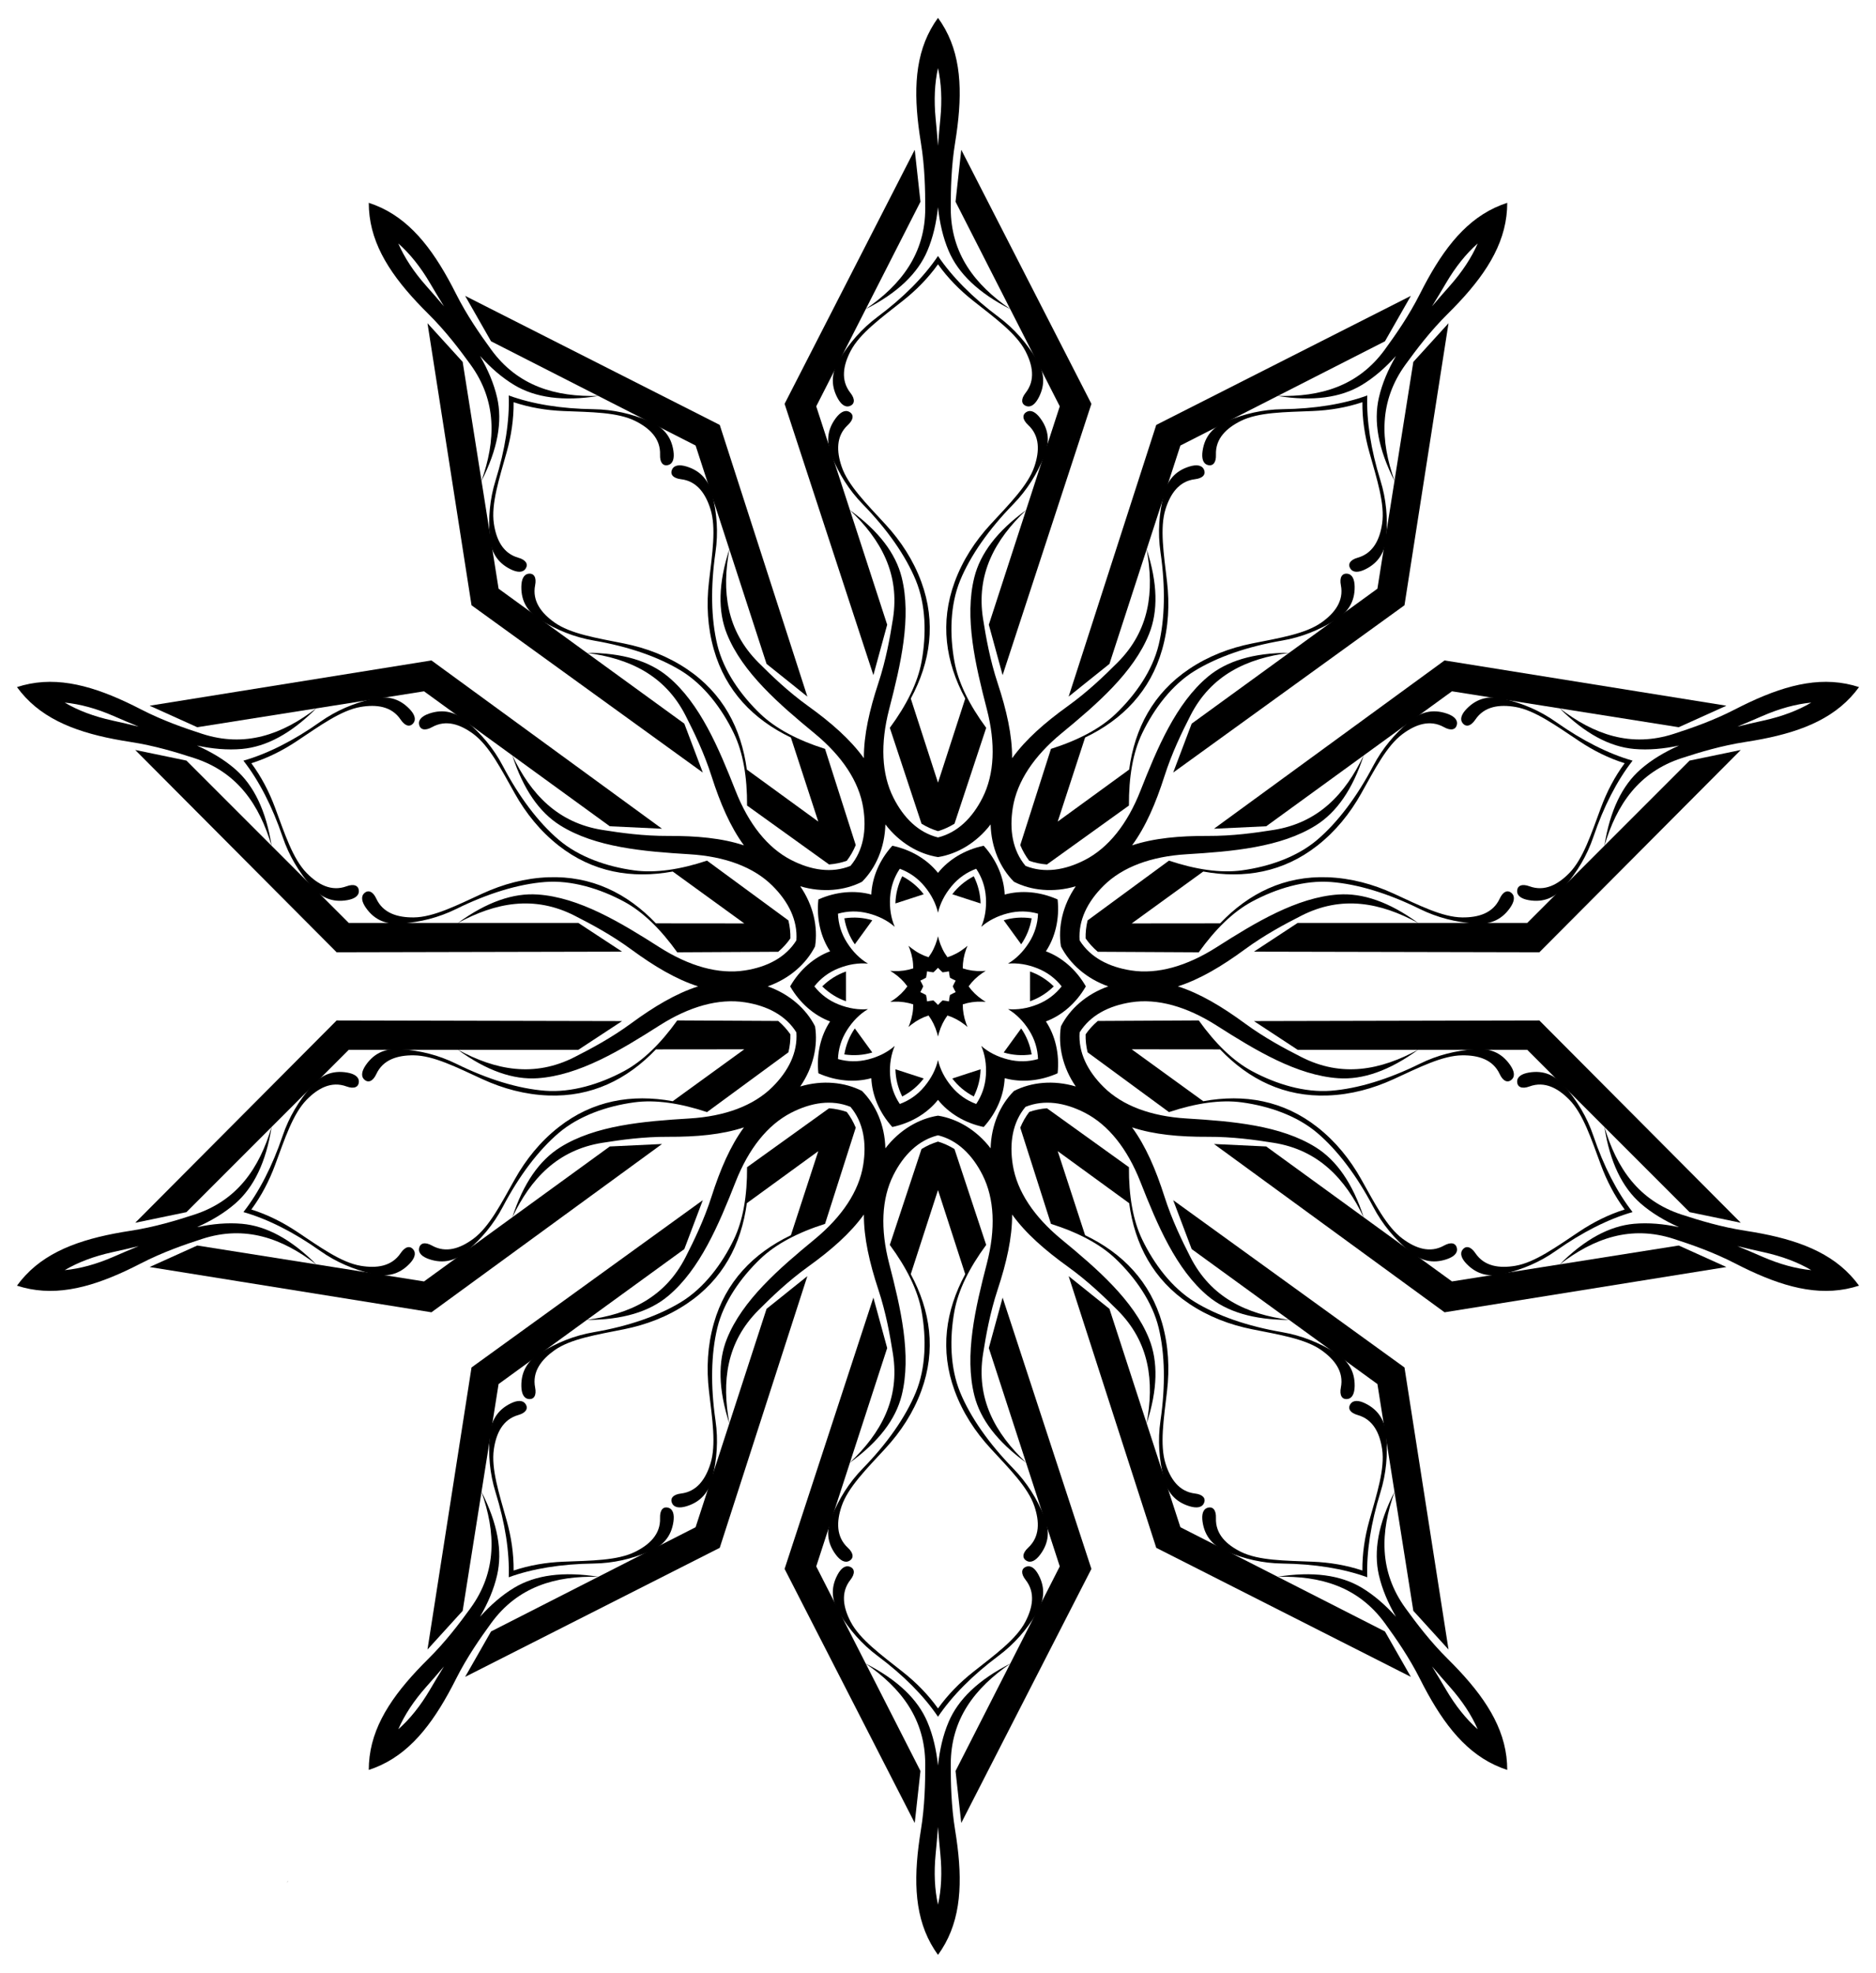 <?xml version="1.0" encoding="utf-8"?>

<!DOCTYPE svg PUBLIC "-//W3C//DTD SVG 1.1//EN" "http://www.w3.org/Graphics/SVG/1.1/DTD/svg11.dtd">
<svg version="1.1" id="Layer_1" xmlns="http://www.w3.org/2000/svg" xmlns:xlink="http://www.w3.org/1999/xlink" x="0px" y="0px"
	 viewBox="0 0 1549.726 1629.478" enable-background="new 0 0 1549.726 1629.478" xml:space="preserve">
<g>
	<path d="M1220.709,201.085c-5.068,11.708-12.789,23.436-22.954,34.917c-4.948,5.589-9.927,11.266-14.791,17.035
		c3.983-6.409,7.844-12.899,11.63-19.331C1202.372,220.491,1211.14,209.523,1220.709,201.085z M1153.172,294.041
		c-6.42,11.135-11.402,22.598-14.106,34.411c-4.496,19.643-0.576,42.452,13.02,69.012c-11.999-33.681-12.93-66.162,8.985-96.359
		c9.143-12.598,20.472-27.603,34.878-41.88c26.23-25.996,44.81-51.326,48.458-80.692c0.466-3.747,0.688-7.421,0.685-11.007
		c-3.412,1.106-6.837,2.452-10.257,4.053c-26.802,12.544-45.15,38.041-61.769,71.021c-9.127,18.113-19.897,33.524-29.053,46.112
		c-21.947,30.174-53.126,39.326-88.866,38.322c29.462,4.723,52.365,1.402,69.658-8.944
		C1135.204,311.868,1144.566,303.588,1153.172,294.041z"/>
	<path d="M1496.257,580.344c-10.982,6.493-24.122,11.442-39.094,14.756c-7.288,1.613-14.653,3.279-21.979,5.087
		c6.99-2.844,13.927-5.825,20.772-8.803C1470.016,585.266,1483.555,581.546,1496.257,580.344z M1386.98,615.85
		c-11.739,5.235-22.507,11.58-31.638,19.548c-15.183,13.249-25.419,34.005-30.031,63.485c10.09-34.302,28.428-61.126,63.908-72.675
		c14.801-4.818,32.787-10.298,52.833-13.381c36.501-5.614,66.42-15.185,86.633-36.799c2.579-2.758,4.918-5.599,7.024-8.503
		c-3.41-1.111-6.973-2.035-10.68-2.75c-29.056-5.605-58.887,4.237-91.717,21.151c-18.03,9.289-35.802,15.427-50.609,20.229
		c-35.491,11.511-66.095,0.589-94.419-21.231c21.059,21.138,41.54,31.914,61.611,33.708
		C1361.965,619.711,1374.406,618.515,1386.98,615.85z"/>
	<path d="M1496.257,1049.134c-12.702-1.202-26.241-4.922-40.301-11.04c-6.844-2.979-13.782-5.96-20.772-8.803
		c7.326,1.808,14.691,3.474,21.979,5.087C1472.135,1037.692,1485.274,1042.641,1496.257,1049.134z M1386.98,1013.628
		c-12.574-2.665-25.015-3.861-37.086-2.782c-20.071,1.794-40.552,12.57-61.611,33.708c28.325-21.82,58.928-32.742,94.419-21.231
		c14.806,4.802,32.578,10.94,50.609,20.229c32.83,16.913,62.661,26.756,91.717,21.151c3.708-0.715,7.27-1.639,10.68-2.75
		c-2.106-2.903-4.445-5.745-7.024-8.503c-20.212-21.613-50.132-31.185-86.633-36.799c-20.046-3.083-38.032-8.564-52.833-13.381
		c-35.479-11.549-53.818-38.373-63.908-72.675c4.613,29.479,14.848,50.235,30.031,63.485
		C1364.473,1002.048,1375.241,1008.393,1386.98,1013.628z"/>
	<path d="M1220.709,1428.393c-9.569-8.438-18.336-19.406-26.115-32.62c-3.786-6.433-7.647-12.922-11.63-19.331
		c4.864,5.769,9.844,11.446,14.791,17.035C1207.919,1404.958,1215.641,1416.685,1220.709,1428.393z M1153.172,1335.437
		c-8.606-9.547-17.968-17.827-28.368-24.049c-17.292-10.346-40.196-13.666-69.658-8.943c35.741-1.004,66.919,8.148,88.866,38.322
		c9.156,12.588,19.926,28,29.053,46.112c16.619,32.98,34.967,58.477,61.769,71.021c3.42,1.601,6.845,2.947,10.257,4.053
		c0.003-3.587-0.219-7.26-0.685-11.007c-3.648-29.366-22.227-54.696-48.458-80.692c-14.406-14.277-25.735-29.283-34.878-41.88
		c-21.915-30.197-20.984-62.678-8.985-96.359c-13.596,26.56-17.515,49.369-13.02,69.012
		C1141.77,1312.839,1146.752,1324.302,1153.172,1335.437z"/>
	<path d="M774.863,1573.257c-2.782-12.451-3.428-26.477-1.954-41.74c0.718-7.43,1.409-14.949,1.954-22.475
		c0.545,7.526,1.236,15.046,1.954,22.475C778.291,1546.78,777.645,1560.806,774.863,1573.257z M774.863,1458.357
		c-1.351-12.782-4.058-24.984-8.815-36.13c-7.909-18.534-24.486-34.683-51.097-48.179c29.505,20.196,49.35,45.926,49.369,83.237
		c0.008,15.566-0.337,34.365-3.6,54.383c-5.941,36.449-6.083,67.862,8.227,93.764c1.826,3.305,3.806,6.408,5.916,9.308
		c2.111-2.9,4.09-6.002,5.916-9.308c14.31-25.902,14.167-57.315,8.227-93.764c-3.263-20.018-3.608-38.817-3.6-54.383
		c0.02-37.311,19.864-63.042,49.369-83.237c-26.611,13.496-43.188,29.645-51.097,48.179
		C778.921,1433.373,776.214,1445.575,774.863,1458.357z"/>
	<path d="M329.017,1428.393c5.068-11.708,12.789-23.436,22.954-34.917c4.948-5.589,9.927-11.266,14.791-17.035
		c-3.983,6.409-7.844,12.899-11.63,19.331C347.354,1408.988,338.586,1419.955,329.017,1428.393z M396.554,1335.437
		c6.42-11.135,11.402-22.598,14.106-34.411c4.496-19.643,0.576-42.452-13.02-69.012c11.999,33.681,12.93,66.162-8.985,96.359
		c-9.143,12.598-20.472,27.603-34.878,41.88c-26.23,25.996-44.81,51.326-48.458,80.692c-0.466,3.747-0.688,7.421-0.685,11.007
		c3.412-1.106,6.837-2.452,10.257-4.053c26.802-12.544,45.15-38.041,61.769-71.021c9.127-18.113,19.897-33.524,29.053-46.112
		c21.947-30.174,53.126-39.326,88.866-38.322c-29.462-4.723-52.365-1.402-69.658,8.943
		C414.522,1317.61,405.16,1325.89,396.554,1335.437z"/>
	<path d="M53.469,1049.134c10.982-6.493,24.122-11.442,39.093-14.756c7.288-1.613,14.653-3.279,21.979-5.087
		c-6.99,2.844-13.927,5.825-20.772,8.803C79.71,1044.213,66.171,1047.932,53.469,1049.134z M162.746,1013.628
		c11.739-5.235,22.507-11.58,31.638-19.548c15.183-13.249,25.419-34.005,30.031-63.485c-10.09,34.302-28.428,61.126-63.908,72.675
		c-14.801,4.818-32.787,10.298-52.833,13.381c-36.501,5.614-66.42,15.185-86.633,36.799c-2.579,2.758-4.918,5.599-7.024,8.503
		c3.41,1.111,6.973,2.035,10.68,2.75c29.056,5.605,58.887-4.237,91.717-21.151c18.03-9.289,35.802-15.427,50.608-20.229
		c35.491-11.511,66.095-0.589,94.419,21.231c-21.059-21.138-41.54-31.914-61.611-33.708
		C187.761,1009.767,175.32,1010.963,162.746,1013.628z"/>
	<path d="M53.469,580.344c12.702,1.202,26.241,4.922,40.301,11.04c6.844,2.979,13.782,5.96,20.772,8.803
		c-7.326-1.808-14.691-3.474-21.979-5.087C77.591,591.786,64.452,586.837,53.469,580.344z M162.746,615.85
		c12.574,2.665,25.015,3.861,37.086,2.782c20.071-1.794,40.552-12.57,61.611-33.708c-28.325,21.82-58.928,32.742-94.419,21.231
		c-14.806-4.802-32.578-10.94-50.608-20.229c-32.83-16.913-62.661-26.756-91.717-21.151c-3.708,0.715-7.27,1.639-10.68,2.75
		c2.106,2.903,4.445,5.745,7.024,8.503c20.212,21.613,50.132,31.185,86.633,36.799c20.046,3.083,38.032,8.563,52.833,13.381
		c35.479,11.549,53.818,38.373,63.908,72.675c-4.612-29.479-14.848-50.235-30.031-63.485
		C185.253,627.43,174.485,621.085,162.746,615.85z"/>
	<path d="M329.017,201.085c9.569,8.438,18.336,19.406,26.115,32.62c3.786,6.433,7.647,12.922,11.63,19.331
		c-4.864-5.769-9.843-11.446-14.791-17.035C341.807,224.521,334.085,212.793,329.017,201.085z M396.554,294.041
		c8.606,9.547,17.968,17.827,28.368,24.049c17.292,10.346,40.196,13.666,69.658,8.944c-35.741,1.004-66.919-8.148-88.866-38.322
		c-9.156-12.588-19.926-28-29.053-46.112c-16.618-32.98-34.967-58.477-61.769-71.021c-3.42-1.601-6.845-2.947-10.257-4.053
		c-0.003,3.587,0.219,7.26,0.685,11.007c3.648,29.366,22.227,54.696,48.458,80.692c14.406,14.277,25.735,29.283,34.878,41.88
		c21.915,30.197,20.985,62.678,8.985,96.359c13.596-26.56,17.515-49.369,13.02-69.012
		C407.956,316.639,402.974,305.177,396.554,294.041z"/>
	<path d="M774.863,56.221c2.782,12.451,3.428,26.477,1.954,41.74c-0.718,7.43-1.409,14.949-1.954,22.475
		c-0.545-7.526-1.236-15.046-1.954-22.475C771.435,82.698,772.081,68.672,774.863,56.221z M774.863,171.121
		c1.351,12.782,4.058,24.984,8.815,36.13c7.909,18.534,24.486,34.683,51.097,48.179c-29.505-20.196-49.35-45.926-49.369-83.237
		c-0.008-15.566,0.337-34.365,3.6-54.383c5.941-36.449,6.083-67.862-8.227-93.764c-1.826-3.305-3.806-6.408-5.916-9.308
		c-2.11,2.9-4.09,6.002-5.916,9.308c-14.31,25.902-14.167,57.315-8.227,93.764c3.263,20.018,3.608,38.817,3.6,54.383
		c-0.02,37.311-19.864,63.042-49.369,83.237c26.611-13.496,43.188-29.645,51.097-48.179
		C770.805,196.105,773.512,183.904,774.863,171.121z"/>
	<path d="M812.606,698.578c-15.758,3.333-29.035,11.503-37.743,22.427c-8.707-10.924-21.985-19.094-37.743-22.427
		c-10.79,11.958-16.729,26.372-17.352,40.328c-13.466-3.72-29.01-2.525-43.717,4.041c-1.7,16.016,1.967,31.169,9.666,42.826
		c-13.08,4.906-24.953,15.008-32.992,28.965c8.039,13.957,19.912,24.06,32.992,28.965c-7.699,11.657-11.366,26.809-9.666,42.826
		c14.707,6.566,30.251,7.761,43.717,4.041c0.623,13.956,6.563,28.37,17.352,40.328c15.758-3.333,29.035-11.503,37.743-22.427
		c8.707,10.924,21.985,19.094,37.743,22.427c10.79-11.958,16.729-26.372,17.352-40.328c13.466,3.72,29.01,2.525,43.717-4.041
		c1.7-16.016-1.967-31.169-9.666-42.826c13.08-4.905,24.953-15.008,32.992-28.965c-8.039-13.957-19.912-24.06-32.992-28.965
		c7.699-11.657,11.366-26.809,9.666-42.826c-14.707-6.566-30.251-7.761-43.717-4.041
		C829.335,724.951,823.395,710.537,812.606,698.578z M774.863,799.378c1.208,1.327,2.467,2.579,3.771,3.756
		c1.746-0.186,3.501-0.459,5.259-0.822c0.197,1.784,0.48,3.537,0.843,5.255c1.522,0.876,3.102,1.687,4.738,2.425
		c-0.889,1.559-1.691,3.144-2.407,4.747c0.717,1.603,1.518,3.188,2.407,4.747c-1.636,0.739-3.216,1.55-4.738,2.426
		c-0.363,1.718-0.646,3.471-0.843,5.255c-1.757-0.364-3.512-0.636-5.259-0.822c-1.303,1.177-2.563,2.429-3.771,3.756
		c-1.208-1.327-2.467-2.579-3.771-3.756c-1.746,0.186-3.501,0.459-5.258,0.822c-0.197-1.784-0.48-3.537-0.843-5.255
		c-1.522-0.876-3.102-1.687-4.738-2.426c0.889-1.559,1.691-3.144,2.407-4.747c-0.717-1.603-1.518-3.188-2.407-4.747
		c1.636-0.739,3.216-1.55,4.738-2.425c0.363-1.718,0.646-3.471,0.843-5.255c1.757,0.364,3.512,0.636,5.258,0.822
		C772.396,801.957,773.655,800.705,774.863,799.378z M782.678,790.688c-3.078-4.155-5.488-9.022-7.093-14.588
		c-0.272-0.943-0.513-1.885-0.722-2.827c-0.21,0.942-0.45,1.884-0.722,2.827c-1.605,5.566-4.014,10.433-7.093,14.588
		c-4.932-1.552-9.743-4.073-14.313-7.633c-0.774-0.603-1.523-1.224-2.246-1.863c0.384,0.885,0.743,1.789,1.078,2.712
		c1.973,5.446,2.885,10.8,2.836,15.971c-4.903,1.644-10.276,2.431-16.065,2.238c-0.981-0.033-1.952-0.095-2.912-0.187
		c0.831,0.49,1.653,1.011,2.466,1.561c4.798,3.246,8.682,7.042,11.682,11.253c-3,4.211-6.885,8.007-11.682,11.253
		c-0.813,0.55-1.635,1.07-2.466,1.56c0.96-0.092,1.931-0.154,2.912-0.187c5.789-0.194,11.163,0.594,16.065,2.238
		c0.048,5.171-0.863,10.525-2.836,15.971c-0.334,0.923-0.694,1.827-1.078,2.712c0.723-0.639,1.472-1.26,2.246-1.863
		c4.57-3.56,9.38-6.081,14.313-7.633c3.078,4.155,5.488,9.022,7.093,14.588c0.272,0.943,0.513,1.886,0.722,2.827
		c0.21-0.942,0.45-1.884,0.722-2.827c1.605-5.566,4.014-10.433,7.093-14.588c4.932,1.552,9.743,4.073,14.313,7.633
		c0.774,0.603,1.523,1.224,2.246,1.863c-0.384-0.885-0.743-1.789-1.078-2.712c-1.973-5.446-2.885-10.8-2.836-15.971
		c4.903-1.644,10.276-2.431,16.065-2.238c0.981,0.033,1.952,0.095,2.912,0.187c-0.831-0.49-1.653-1.011-2.466-1.56
		c-4.798-3.246-8.682-7.042-11.682-11.253c3-4.211,6.885-8.007,11.682-11.253c0.813-0.55,1.635-1.07,2.466-1.561
		c-0.96,0.092-1.931,0.154-2.912,0.187c-5.789,0.194-11.163-0.594-16.065-2.238c-0.048-5.171,0.863-10.525,2.836-15.971
		c0.334-0.923,0.694-1.827,1.078-2.712c-0.723,0.639-1.472,1.26-2.246,1.863C792.42,786.615,787.61,789.136,782.678,790.688z
		 M774.863,753.943c1.731-7.68,5.52-15.074,11.179-21.903c5.688-6.865,12.607-11.585,20.384-14.442
		c4.613,6.883,7.436,14.768,8.003,23.665c0.564,8.851-0.717,17.06-3.831,24.291c5.915-5.196,13.326-8.951,21.918-11.15
		c8.637-2.21,17.008-1.963,24.98,0.298c-0.313,8.28-2.664,16.318-7.436,23.849c-4.746,7.492-10.607,13.38-17.377,17.4
		c7.839-0.727,16.042,0.592,24.286,3.863c8.287,3.288,14.914,8.41,20.034,14.924c-5.12,6.514-11.747,11.636-20.034,14.924
		c-8.244,3.271-16.446,4.59-24.286,3.863c6.77,4.02,12.63,9.908,17.377,17.4c4.771,7.531,7.122,15.57,7.436,23.849
		c-7.971,2.261-16.343,2.509-24.98,0.298c-8.592-2.199-16.003-5.953-21.918-11.149c3.114,7.231,4.394,15.44,3.831,24.291
		c-0.567,8.897-3.389,16.783-8.003,23.665c-7.778-2.857-14.696-7.577-20.384-14.442c-5.659-6.829-9.448-14.223-11.179-21.903
		c-1.731,7.68-5.52,15.074-11.179,21.903c-5.688,6.865-12.607,11.585-20.384,14.442c-4.613-6.883-7.436-14.768-8.003-23.665
		c-0.564-8.851,0.717-17.06,3.831-24.291c-5.915,5.196-13.326,8.951-21.918,11.149c-8.637,2.211-17.008,1.963-24.98-0.298
		c0.313-8.28,2.664-16.318,7.436-23.849c4.747-7.492,10.607-13.38,17.377-17.4c-7.839,0.727-16.042-0.592-24.286-3.863
		c-8.287-3.288-14.914-8.41-20.034-14.924c5.12-6.514,11.747-11.636,20.034-14.924c8.244-3.271,16.446-4.59,24.286-3.863
		c-6.77-4.02-12.63-9.908-17.377-17.4c-4.771-7.531-7.122-15.57-7.436-23.849c7.971-2.261,16.343-2.509,24.98-0.298
		c8.592,2.199,16.003,5.953,21.918,11.15c-3.114-7.231-4.394-15.44-3.831-24.291c0.567-8.897,3.389-16.783,8.003-23.665
		c7.778,2.856,14.696,7.576,20.384,14.442C769.343,738.869,773.132,746.263,774.863,753.943z"/>
	<path d="M238.278,1553.285c-0.511,0.583-0.974,1.222-1.391,1.914C237.417,1554.589,237.882,1553.951,238.278,1553.285z"/>
	<path d="M818.331,680.96c-11.7,15.261-27.596,24.481-43.468,26.986c-15.871-2.505-31.767-11.726-43.468-26.986
		c-0.496,19.224-7.936,36.026-19.304,47.382c-14.313,7.302-32.592,9.186-51.028,3.717c10.898,15.844,14.755,33.811,12.233,49.679
		c-7.287,14.32-20.968,26.589-39.098,33.001c18.129,6.412,31.811,18.681,39.098,33.001c2.522,15.869-1.335,33.836-12.233,49.679
		c18.436-5.469,36.716-3.585,51.028,3.717c11.368,11.356,18.808,28.158,19.304,47.382c11.7-15.261,27.596-24.481,43.468-26.986
		c15.871,2.505,31.767,11.726,43.468,26.986c0.496-19.224,7.936-36.026,19.304-47.382c14.313-7.302,32.592-9.186,51.028-3.717
		c-10.898-15.844-14.755-33.811-12.233-49.679c7.287-14.32,20.968-26.589,39.098-33.001c-18.129-6.412-31.811-18.681-39.098-33.001
		c-2.522-15.869,1.335-33.836,12.233-49.679c-18.436,5.469-36.716,3.585-51.028-3.717
		C826.267,716.986,818.826,700.183,818.331,680.96z M774.863,691.726c16.132-4.007,28.371-16.108,36.793-32.779
		c9.886-19.571,10.914-44.729,3.555-73.148c-9.498-36.678-18.685-75.739-10.32-109.018c4.912-19.543,18.759-38.086,42.931-55.579
		c-25.982,24.563-41.558,53.081-35.74,89.936c2.427,15.375,5.709,33.889,12.063,53.15c7.331,22.223,12.046,42.814,11.952,61.996
		c11.199-15.574,27.116-29.46,46.11-43.13c16.462-11.848,29.999-24.896,41-35.909c26.369-26.397,30.531-58.624,23.948-93.767
		c9.274,28.36,9.577,51.501,2.063,70.199c-12.794,31.84-43.186,58.041-72.429,82.132c-22.658,18.666-36.614,39.624-40.119,61.267
		c-2.986,18.437-0.197,35.422,10.499,48.145c15.406,6.241,32.421,3.644,49.033-4.893c19.501-10.022,35.12-29.771,45.871-57.089
		c13.875-35.256,29.402-72.257,55.73-94.264c15.461-12.924,37.563-19.786,67.401-19.73c-35.458,4.599-64.821,18.516-81.777,51.752
		c-7.074,13.865-15.301,30.772-21.482,50.09c-7.132,22.288-15.42,41.718-26.771,57.181c18.214-6.017,39.254-7.895,62.655-7.791
		c20.282,0.091,38.903-2.509,54.276-4.952c36.849-5.856,59.158-29.482,74.49-61.783c-9.167,28.395-22.524,47.294-39.593,58.005
		c-29.066,18.239-69.054,21.572-106.872,23.873c-29.303,1.783-52.912,10.535-68.469,25.985
		c-13.253,13.161-20.98,28.541-19.805,45.121c8.795,14.104,24.087,22.005,42.545,24.862c21.668,3.354,45.912-3.442,70.666-19.223
		c31.948-20.367,66.259-41.175,100.494-43.504c20.105-1.368,42.019,6.072,66.126,23.655c-31.389-17.12-63.324-23.121-96.578-6.199
		c-13.873,7.059-30.466,15.902-46.821,27.897c-18.87,13.84-36.996,24.687-55.268,30.525c18.272,5.838,36.398,16.685,55.268,30.525
		c16.355,11.995,32.948,20.837,46.821,27.897c33.254,16.922,65.189,10.921,96.578-6.199c-24.107,17.584-46.021,25.023-66.126,23.655
		c-34.235-2.329-68.545-23.136-100.494-43.504c-24.754-15.781-48.999-22.578-70.666-19.223
		c-18.457,2.857-33.749,10.758-42.545,24.862c-1.174,16.58,6.553,31.961,19.805,45.121c15.558,15.45,39.167,24.202,68.469,25.985
		c37.818,2.301,77.806,5.635,106.872,23.873c17.069,10.711,30.425,29.61,39.593,58.005c-15.331-32.301-37.641-55.926-74.49-61.783
		c-15.373-2.443-33.994-5.043-54.276-4.952c-23.401,0.105-44.441-1.773-62.655-7.791c11.351,15.463,19.639,34.893,26.771,57.181
		c6.181,19.317,14.408,36.224,21.482,50.09c16.957,33.236,46.32,47.153,81.777,51.752c-29.838,0.056-51.94-6.807-67.401-19.73
		c-26.328-22.007-41.855-59.008-55.73-94.264c-10.751-27.318-26.37-47.066-45.871-57.089c-16.612-8.537-33.627-11.134-49.033-4.893
		c-10.696,12.723-13.485,29.708-10.499,48.145c3.505,21.644,17.461,42.601,40.119,61.267c29.243,24.091,59.635,50.292,72.429,82.132
		c7.513,18.698,7.21,41.839-2.063,70.199c6.583-35.144,2.421-67.37-23.948-93.767c-11.001-11.012-24.538-24.061-41-35.909
		c-18.994-13.67-34.911-27.556-46.11-43.13c0.094,19.182-4.621,39.772-11.952,61.996c-6.354,19.261-9.636,37.774-12.063,53.15
		c-5.817,36.855,9.758,65.373,35.74,89.936c-24.172-17.493-38.019-36.036-42.931-55.579c-8.364-33.279,0.822-72.34,10.32-109.018
		c7.359-28.419,6.331-53.577-3.555-73.148c-8.421-16.671-20.661-28.773-36.793-32.779c-16.132,4.007-28.371,16.108-36.793,32.779
		c-9.886,19.571-10.914,44.729-3.555,73.148c9.498,36.678,18.685,75.739,10.32,109.018c-4.912,19.543-18.759,38.086-42.931,55.579
		c25.982-24.563,41.558-53.08,35.74-89.936c-2.427-15.375-5.709-33.889-12.063-53.15c-7.331-22.224-12.046-42.814-11.952-61.996
		c-11.199,15.574-27.116,29.46-46.11,43.13c-16.462,11.848-29.999,24.896-41,35.909c-26.369,26.397-30.531,58.624-23.948,93.767
		c-9.274-28.36-9.577-51.501-2.063-70.199c12.794-31.84,43.186-58.041,72.429-82.132c22.658-18.666,36.614-39.624,40.119-61.267
		c2.986-18.437,0.197-35.422-10.499-48.145c-15.406-6.241-32.421-3.644-49.033,4.893c-19.501,10.022-35.12,29.771-45.871,57.089
		c-13.875,35.256-29.402,72.257-55.73,94.264c-15.461,12.924-37.563,19.786-67.401,19.73c35.458-4.599,64.821-18.516,81.777-51.752
		c7.074-13.865,15.301-30.772,21.482-50.09c7.132-22.288,15.42-41.718,26.771-57.181c-18.214,6.017-39.254,7.895-62.655,7.791
		c-20.282-0.091-38.903,2.509-54.276,4.952c-36.849,5.856-59.158,29.482-74.49,61.783c9.167-28.395,22.524-47.294,39.593-58.005
		c29.065-18.239,69.054-21.572,106.872-23.873c29.303-1.783,52.912-10.535,68.469-25.985c13.253-13.161,20.98-28.541,19.805-45.121
		c-8.795-14.104-24.087-22.005-42.545-24.862c-21.668-3.354-45.912,3.442-70.666,19.223
		c-31.948,20.367-66.259,41.175-100.494,43.504c-20.105,1.368-42.019-6.072-66.126-23.655c31.389,17.12,63.325,23.121,96.578,6.199
		c13.873-7.059,30.466-15.902,46.821-27.897c18.87-13.84,36.996-24.687,55.268-30.525c-18.272-5.838-36.398-16.685-55.268-30.525
		c-16.355-11.995-32.948-20.837-46.821-27.897c-33.254-16.922-65.189-10.921-96.578,6.199
		c24.107-17.584,46.021-25.023,66.126-23.655c34.235,2.329,68.545,23.136,100.494,43.504c24.754,15.781,48.999,22.578,70.666,19.223
		c18.457-2.857,33.749-10.758,42.545-24.862c1.175-16.58-6.553-31.961-19.805-45.121c-15.558-15.45-39.167-24.202-68.469-25.985
		c-37.818-2.301-77.806-5.635-106.872-23.873c-17.069-10.711-30.425-29.61-39.593-58.005c15.331,32.301,37.641,55.926,74.49,61.783
		c15.373,2.443,33.994,5.043,54.276,4.952c23.401-0.105,44.441,1.773,62.655,7.791c-11.351-15.463-19.639-34.893-26.771-57.181
		c-6.181-19.317-14.408-36.224-21.482-50.09c-16.957-33.236-46.32-47.153-81.777-51.752c29.838-0.056,51.94,6.807,67.401,19.73
		c26.328,22.007,41.855,59.008,55.73,94.264c10.751,27.317,26.37,47.066,45.871,57.089c16.612,8.537,33.627,11.134,49.033,4.893
		c10.696-12.723,13.485-29.708,10.499-48.145c-3.505-21.644-17.461-42.601-40.119-61.267
		c-29.243-24.091-59.635-50.292-72.429-82.132c-7.513-18.698-7.21-41.839,2.063-70.199c-6.583,35.144-2.421,67.37,23.948,93.767
		c11.001,11.012,24.538,24.061,41,35.909c18.994,13.67,34.911,27.556,46.11,43.13c-0.094-19.182,4.621-39.772,11.952-61.996
		c6.354-19.261,9.636-37.775,12.063-53.15c5.817-36.855-9.758-65.373-35.74-89.936c24.172,17.493,38.019,36.036,42.931,55.579
		c8.364,33.279-0.822,72.34-10.32,109.018c-7.359,28.419-6.331,53.577,3.555,73.148C746.492,675.618,758.731,687.72,774.863,691.726
		z"/>
	<path d="M774.863,218.314c8.162,11.429,17.964,21.356,28.874,29.984c18.137,14.343,35.697,27.05,43.265,41.551
		c6.09,11.669,8.535,24.11,0.215,34.679c-3.978,5.053-3.711,9.306,0.52,10.843c3.928,1.427,7.45-1.567,10.211-6.79
		c5.875-11.109,4.66-21.543-1.75-31.943c-8.123-13.18-18.009-24.918-31.492-34.976c-21.034-15.691-38.225-32.945-49.842-50.224
		c-11.617,17.279-28.808,34.533-49.842,50.224c-13.483,10.058-23.37,21.797-31.492,34.976c-6.41,10.4-7.625,20.834-1.75,31.943
		c2.762,5.222,6.283,8.216,10.211,6.79c4.231-1.537,4.498-5.79,0.52-10.843c-8.32-10.568-5.875-23.01,0.215-34.679
		c7.567-14.501,25.127-27.208,43.265-41.551C756.899,239.67,766.701,229.743,774.863,218.314z"/>
	<path d="M1125.433,332.221c-0.115,14.044,1.981,27.837,5.736,41.229c6.243,22.264,12.98,42.866,10.579,59.045
		c-1.932,13.02-7.267,24.522-20.21,28.182c-6.188,1.75-8.472,5.348-5.952,9.078c2.34,3.463,6.948,3.111,12.252,0.509
		c11.282-5.534,16.432-14.69,17.36-26.871c1.175-15.437,0.077-30.745-4.919-46.807c-7.794-25.058-11.561-49.121-10.802-69.928
		c-19.555,7.151-43.604,11.005-69.844,11.336c-16.82,0.212-31.718,3.897-46.036,9.786c-11.299,4.646-18.415,12.373-20.192,24.814
		c-0.835,5.848,0.254,10.34,4.27,11.495c4.326,1.244,7.042-2.04,6.794-8.466c-0.519-13.44,8.772-22.069,20.557-27.93
		c14.645-7.283,36.321-7.242,59.425-8.185C1098.347,338.939,1112.112,336.67,1125.433,332.221z"/>
	<path d="M1342.097,630.434c-8.348,11.295-14.76,23.685-19.594,36.727c-8.036,21.682-14.695,42.309-26.147,53.987
		c-9.216,9.397-20.293,15.568-32.915,10.92c-6.035-2.222-9.998-0.654-10.151,3.845c-0.143,4.177,3.793,6.601,9.613,7.614
		c12.381,2.154,21.928-2.226,29.839-11.536c10.025-11.798,18.134-24.828,23.533-40.759c8.423-24.853,19.52-46.535,32.364-62.923
		c-20.023-5.708-41.745-16.727-63.168-31.883c-13.732-9.715-27.951-15.49-42.996-19.143c-11.872-2.882-22.171-0.814-30.921,8.206
		c-4.113,4.24-5.873,8.515-3.302,11.81c2.769,3.549,6.897,2.489,10.473-2.856c7.48-11.179,20.068-12.698,33.048-10.512
		c16.129,2.716,33.641,15.49,52.886,28.307C1316.235,619.948,1328.705,626.203,1342.097,630.434z"/>
	<path d="M1342.097,999.045c-13.392,4.231-25.862,10.486-37.439,18.196c-19.245,12.817-36.757,25.591-52.886,28.307
		c-12.98,2.186-25.568,0.667-33.048-10.512c-3.576-5.344-7.704-6.405-10.473-2.856c-2.571,3.295-0.811,7.569,3.302,11.81
		c8.75,9.02,19.048,11.089,30.921,8.206c15.045-3.652,29.264-9.427,42.996-19.143c21.423-15.156,43.145-26.174,63.168-31.883
		c-12.844-16.388-23.941-38.069-32.364-62.923c-5.399-15.931-13.508-28.961-23.533-40.759c-7.911-9.31-17.458-13.69-29.839-11.536
		c-5.82,1.013-9.756,3.437-9.613,7.614c0.154,4.499,4.117,6.067,10.151,3.845c12.622-4.647,23.699,1.523,32.915,10.92
		c11.452,11.678,18.111,32.305,26.147,53.987C1327.337,975.36,1333.75,987.75,1342.097,999.045z"/>
	<path d="M1125.433,1297.257c-13.321-4.449-27.086-6.718-40.984-7.285c-23.104-0.943-44.779-0.902-59.425-8.185
		c-11.785-5.861-21.076-14.489-20.557-27.93c0.248-6.426-2.468-9.71-6.794-8.466c-4.017,1.155-5.106,5.647-4.27,11.495
		c1.777,12.44,8.893,20.167,20.192,24.814c14.318,5.888,29.216,9.574,46.036,9.786c26.24,0.33,50.29,4.184,69.844,11.335
		c-0.758-20.807,3.008-44.871,10.802-69.928c4.996-16.062,6.095-31.37,4.919-46.807c-0.927-12.182-6.077-21.337-17.36-26.871
		c-5.304-2.602-9.913-2.954-12.252,0.509c-2.52,3.73-0.236,7.328,5.952,9.078c12.943,3.659,18.278,15.162,20.21,28.182
		c2.401,16.179-4.336,36.781-10.579,59.045C1127.414,1269.421,1125.318,1283.213,1125.433,1297.257z"/>
	<path d="M774.863,1411.164c-8.162-11.429-17.964-21.356-28.874-29.984c-18.137-14.343-35.697-27.05-43.265-41.551
		c-6.09-11.669-8.535-24.11-0.215-34.679c3.978-5.053,3.711-9.306-0.52-10.843c-3.928-1.427-7.45,1.567-10.211,6.79
		c-5.875,11.109-4.66,21.543,1.75,31.943c8.123,13.18,18.009,24.918,31.492,34.976c21.034,15.691,38.226,32.945,49.842,50.224
		c11.617-17.279,28.808-34.533,49.842-50.224c13.483-10.058,23.37-21.797,31.492-34.976c6.41-10.4,7.625-20.834,1.75-31.943
		c-2.762-5.222-6.283-8.216-10.211-6.79c-4.231,1.536-4.498,5.79-0.52,10.843c8.32,10.568,5.875,23.01-0.215,34.679
		c-7.567,14.5-25.127,27.208-43.265,41.551C792.827,1389.808,783.025,1399.735,774.863,1411.164z"/>
	<path d="M424.293,1297.257c0.114-14.044-1.981-27.837-5.736-41.229c-6.243-22.264-12.98-42.866-10.579-59.045
		c1.932-13.02,7.267-24.522,20.21-28.182c6.188-1.75,8.472-5.348,5.952-9.078c-2.34-3.463-6.948-3.111-12.252-0.509
		c-11.282,5.534-16.432,14.69-17.36,26.871c-1.175,15.437-0.077,30.745,4.919,46.807c7.794,25.057,11.561,49.121,10.802,69.928
		c19.555-7.151,43.604-11.005,69.844-11.335c16.82-0.212,31.718-3.897,46.036-9.786c11.299-4.646,18.415-12.373,20.192-24.814
		c0.835-5.848-0.254-10.34-4.27-11.495c-4.326-1.244-7.042,2.04-6.794,8.466c0.519,13.44-8.772,22.068-20.557,27.93
		c-14.645,7.283-36.321,7.242-59.425,8.185C451.379,1290.539,437.614,1292.809,424.293,1297.257z"/>
	<path d="M207.629,999.045c8.348-11.295,14.76-23.685,19.594-36.726c8.036-21.682,14.695-42.309,26.148-53.987
		c9.216-9.397,20.293-15.568,32.915-10.92c6.035,2.222,9.998,0.654,10.151-3.845c0.143-4.177-3.793-6.601-9.613-7.614
		c-12.381-2.154-21.928,2.226-29.839,11.536c-10.025,11.798-18.134,24.828-23.533,40.759c-8.423,24.853-19.52,46.535-32.364,62.923
		c20.023,5.708,41.745,16.727,63.168,31.883c13.732,9.715,27.951,15.49,42.996,19.143c11.872,2.882,22.171,0.814,30.921-8.206
		c4.113-4.24,5.873-8.515,3.302-11.81c-2.769-3.549-6.897-2.489-10.473,2.856c-7.48,11.179-20.068,12.698-33.048,10.512
		c-16.129-2.716-33.641-15.49-52.886-28.307C233.491,1009.53,221.021,1003.276,207.629,999.045z"/>
	<path d="M207.629,630.434c13.392-4.231,25.862-10.486,37.439-18.196c19.245-12.817,36.757-25.591,52.886-28.307
		c12.98-2.186,25.568-0.667,33.048,10.512c3.576,5.344,7.704,6.405,10.473,2.856c2.571-3.295,0.811-7.57-3.302-11.81
		c-8.75-9.02-19.048-11.089-30.921-8.206c-15.045,3.652-29.264,9.428-42.996,19.143c-21.423,15.156-43.145,26.174-63.168,31.883
		c12.844,16.388,23.941,38.069,32.364,62.923c5.399,15.931,13.508,28.961,23.533,40.759c7.911,9.31,17.458,13.69,29.839,11.536
		c5.82-1.013,9.756-3.437,9.613-7.614c-0.154-4.499-4.117-6.067-10.151-3.845c-12.622,4.647-23.699-1.523-32.915-10.92
		c-11.452-11.678-18.111-32.305-26.148-53.987C222.389,654.118,215.976,641.728,207.629,630.434z"/>
	<path d="M424.293,332.221c13.321,4.449,27.086,6.718,40.984,7.285c23.104,0.943,44.779,0.902,59.425,8.185
		c11.785,5.861,21.076,14.489,20.557,27.93c-0.248,6.426,2.468,9.71,6.794,8.466c4.017-1.155,5.106-5.647,4.27-11.495
		c-1.777-12.44-8.893-20.167-20.192-24.814c-14.318-5.888-29.216-9.574-46.036-9.786c-26.24-0.33-50.289-4.184-69.844-11.336
		c0.758,20.807-3.008,44.871-10.802,69.928c-4.996,16.062-6.095,31.37-4.919,46.807c0.927,12.182,6.077,21.337,17.36,26.871
		c5.304,2.602,9.913,2.954,12.252-0.509c2.52-3.73,0.236-7.328-5.952-9.078c-12.943-3.659-18.278-15.162-20.21-28.182
		c-2.401-16.179,4.336-36.781,10.579-59.045C422.312,360.058,424.407,346.265,424.293,332.221z"/>
	<path d="M804.417,723.782c-7.293,3.82-13.139,8.833-17.749,14.865l11.682,3.808l11.689,3.786
		C809.854,738.651,808.071,731.16,804.417,723.782z"/>
	<path d="M852.235,758.525c-8.145-1.196-15.821-0.577-23.096,1.593l7.213,9.947l7.231,9.933
		C847.895,773.75,850.856,766.641,852.235,758.525z"/>
	<path d="M870.5,814.739c-5.887-5.755-12.461-9.766-19.622-12.287l-0.011,12.287l0.011,12.287
		C858.04,824.505,864.614,820.494,870.5,814.739z"/>
	<path d="M852.235,870.953c-1.38-8.116-4.341-15.225-8.653-21.473l-7.231,9.933l-7.213,9.947
		C836.414,871.53,844.09,872.149,852.235,870.953z"/>
	<path d="M804.417,905.696c3.654-7.377,5.438-14.869,5.622-22.458l-11.689,3.786l-11.682,3.808
		C791.278,896.863,797.124,901.876,804.417,905.696z"/>
	<path d="M745.309,905.696c7.293-3.82,13.139-8.833,17.749-14.865l-11.682-3.808l-11.689-3.786
		C739.872,890.827,741.655,898.319,745.309,905.696z"/>
	<path d="M697.491,870.953c8.145,1.196,15.821,0.577,23.096-1.593l-7.213-9.947l-7.231-9.933
		C701.831,855.728,698.87,862.837,697.491,870.953z"/>
	<path d="M679.225,814.739c5.887,5.755,12.461,9.766,19.622,12.287l0.011-12.287l-0.011-12.287
		C691.686,804.973,685.112,808.984,679.225,814.739z"/>
	<path d="M697.491,758.525c1.38,8.116,4.341,15.225,8.653,21.473l7.231-9.933l7.213-9.947
		C713.312,757.948,705.636,757.329,697.491,758.525z"/>
	<path d="M745.309,723.782c-3.654,7.377-5.438,14.869-5.622,22.458l11.689-3.786l11.682-3.808
		C758.448,732.615,752.602,727.603,745.309,723.782z"/>
	<path d="M774.863,646.491l22.499-69.464c-16.383-30.391-20.999-62.821-8.745-96.27c6.627-18.089,16.969-33.879,29.664-47.654
		c15.67-17.003,31.026-32.301,36.232-47.807c4.189-12.478,4.658-25.149-5.213-34.285c-4.719-4.368-5.121-8.611-1.182-10.791
		c3.657-2.023,7.603,0.383,11.148,5.109c7.54,10.053,7.972,20.549,3.268,31.824c-5.961,14.288-13.889,27.429-25.633,39.472
		c-20.06,20.572-35.276,42.274-43.719,62.756c-8.337,20.225-8.809,44.71-4.753,67.069c3.159,17.414,12.365,35.899,26.245,54.727
		l-26.191,79.201c-4.497,2.753-9.038,4.779-13.619,6.14c-4.582-1.361-9.123-3.387-13.619-6.14l-26.191-79.201
		c13.88-18.828,23.086-37.314,26.245-54.727c4.056-22.359,3.584-46.844-4.753-67.069c-8.443-20.483-23.659-42.185-43.719-62.756
		c-11.744-12.043-19.672-25.184-25.633-39.472c-4.704-11.275-4.272-21.77,3.268-31.824c3.545-4.726,7.491-7.132,11.148-5.109
		c3.939,2.18,3.537,6.422-1.182,10.791c-9.871,9.137-9.402,21.807-5.213,34.285c5.206,15.506,20.562,30.804,36.232,47.807
		c12.695,13.775,23.037,29.565,29.664,47.654c12.255,33.45,7.639,65.879-8.745,96.27L774.863,646.491z"/>
	<path d="M873.757,678.623l59.032-42.973c4.609-34.217,19.936-63.166,49.512-83.024c15.994-10.739,33.641-17.435,52.009-21.117
		c22.672-4.545,44.087-7.896,57.413-17.38c10.723-7.633,18.55-17.608,15.935-30.802c-1.25-6.308,0.918-9.977,5.386-9.425
		c4.148,0.512,5.926,4.779,6.016,10.686c0.191,12.565-5.628,21.31-16.061,27.667c-13.221,8.056-27.359,14.026-43.939,16.867
		c-28.32,4.852-53.387,13.465-72.257,25.073c-18.633,11.462-33.407,30.993-43.268,51.467c-7.68,15.945-11.098,36.311-10.935,59.702
		l-67.743,48.68c-5.256-0.416-10.12-1.446-14.627-3.038c-2.906-3.794-5.39-8.102-7.409-12.973l25.364-79.47
		c22.296-7.074,40.609-16.618,53.401-28.849c16.424-15.705,30.434-35.791,35.577-57.054c5.209-21.534,5.655-48.035,1.518-76.469
		c-2.422-16.646-1.112-31.937,2.463-47.001c2.822-11.887,9.34-20.124,21.35-23.825c5.646-1.74,10.253-1.367,12.022,2.419
		c1.905,4.078-0.914,7.275-7.299,8.035c-13.356,1.59-20.425,12.116-24.37,24.673c-4.903,15.604-1.471,37.007,1.212,59.973
		c2.174,18.607,1.259,37.459-4.012,55.989c-9.747,34.264-32.543,57.787-63.661,72.744L873.757,678.623z"/>
	<path d="M934.877,762.748l73.017-0.068c23.841-24.973,53.257-39.384,88.856-38.066c19.252,0.713,37.464,5.669,54.488,13.486
		c21.013,9.649,40.308,19.526,56.664,19.685c13.162,0.128,25.357-3.341,30.996-15.553c2.696-5.838,6.607-7.532,9.897-4.459
		c3.054,2.853,1.986,7.349-1.414,12.181c-7.231,10.278-17.079,13.932-29.256,12.942c-15.431-1.254-30.379-4.734-45.461-12.181
		c-25.764-12.721-51.106-20.486-73.195-22.187c-21.812-1.679-45.244,5.438-65.255,16.205c-15.585,8.386-30.321,22.854-43.939,41.872
		l-83.418-0.435c-4.008-3.426-7.337-7.119-10.048-11.055c-0.121-4.778,0.402-9.723,1.631-14.85l67.231-49.384
		c22.196,7.382,42.621,10.426,60.159,8.049c22.519-3.052,45.659-11.067,62.318-25.246c16.871-14.359,32.809-35.537,46.175-60.972
		c7.825-14.891,17.872-26.492,29.619-36.576c9.27-7.958,19.385-10.79,31.276-6.726c5.59,1.911,9.098,4.92,8.304,9.024
		c-0.856,4.419-5.015,5.348-10.628,2.21c-11.74-6.564-23.646-2.203-34.218,5.637c-13.138,9.742-22.942,29.074-34.271,49.232
		c-9.178,16.331-20.999,31.046-36.155,42.938c-28.026,21.991-60.294,27.623-94.261,21.433L934.877,762.748z"/>
	<path d="M934.877,866.731l59.112,42.864c33.966-6.19,66.235-0.559,94.261,21.433c15.156,11.893,26.977,26.607,36.155,42.938
		c11.329,20.158,21.133,39.489,34.271,49.232c10.573,7.84,22.479,12.201,34.218,5.637c5.613-3.138,9.772-2.21,10.628,2.21
		c0.794,4.103-2.714,7.113-8.304,9.024c-11.891,4.064-22.006,1.232-31.276-6.726c-11.747-10.085-21.794-21.686-29.619-36.576
		c-13.366-25.435-29.304-46.613-46.175-60.973c-16.659-14.179-39.799-22.194-62.318-25.246c-17.538-2.377-37.963,0.666-60.159,8.049
		l-67.231-49.384c-1.229-5.127-1.752-10.072-1.631-14.85c2.711-3.937,6.04-7.63,10.048-11.055l83.418-0.435
		c13.617,19.019,28.353,33.487,43.939,41.872c20.012,10.767,43.444,17.884,65.255,16.205c22.089-1.7,47.432-9.466,73.195-22.187
		c15.083-7.447,30.03-10.927,45.461-12.181c12.177-0.99,22.025,2.665,29.256,12.942c3.399,4.832,4.468,9.328,1.414,12.181
		c-3.29,3.073-7.201,1.379-9.897-4.459c-5.639-12.211-17.835-15.681-30.996-15.553c-16.355,0.159-35.65,10.037-56.664,19.685
		c-17.024,7.817-35.237,12.773-54.488,13.486c-35.599,1.318-65.015-13.093-88.856-38.066L934.877,866.731z"/>
	<path d="M873.757,950.855l22.628,69.423c31.118,14.957,53.914,38.48,63.661,72.744c5.271,18.53,6.185,37.382,4.012,55.989
		c-2.683,22.967-6.115,44.369-1.212,59.973c3.945,12.557,11.014,23.084,24.37,24.673c6.385,0.76,9.205,3.956,7.299,8.035
		c-1.769,3.786-6.376,4.16-12.022,2.419c-12.009-3.701-18.528-11.938-21.35-23.825c-3.576-15.063-4.886-30.354-2.463-47
		c4.137-28.434,3.691-54.935-1.518-76.469c-5.143-21.263-19.153-41.349-35.577-57.054c-12.791-12.231-31.105-21.775-53.401-28.849
		l-25.364-79.47c2.02-4.87,4.503-9.178,7.409-12.973c4.507-1.592,9.371-2.622,14.627-3.038l67.743,48.68
		c-0.162,23.391,3.255,43.757,10.935,59.702c9.861,20.473,24.635,40.004,43.268,51.466c18.87,11.608,43.937,20.222,72.257,25.073
		c16.58,2.84,30.718,8.811,43.939,16.867c10.433,6.357,16.252,15.102,16.061,27.667c-0.09,5.907-1.868,10.173-6.016,10.686
		c-4.468,0.552-6.636-3.117-5.386-9.425c2.615-13.194-5.212-23.169-15.935-30.802c-13.325-9.485-34.741-12.835-57.413-17.38
		c-18.368-3.682-36.015-10.378-52.009-21.117c-29.575-19.859-44.903-48.808-49.512-83.024L873.757,950.855z"/>
	<path d="M774.863,982.987l-22.499,69.464c16.383,30.391,20.999,62.821,8.745,96.27c-6.627,18.089-16.969,33.879-29.664,47.654
		c-15.67,17.003-31.026,32.301-36.232,47.807c-4.189,12.478-4.658,25.149,5.213,34.285c4.719,4.368,5.121,8.611,1.182,10.791
		c-3.657,2.024-7.603-0.383-11.148-5.109c-7.54-10.053-7.972-20.549-3.268-31.824c5.961-14.288,13.889-27.429,25.633-39.472
		c20.06-20.572,35.276-42.274,43.719-62.756c8.337-20.225,8.809-44.71,4.753-67.069c-3.159-17.414-12.365-35.899-26.245-54.727
		l26.191-79.201c4.497-2.753,9.038-4.779,13.619-6.14c4.582,1.361,9.123,3.387,13.619,6.14l26.191,79.201
		c-13.88,18.828-23.086,37.314-26.245,54.727c-4.056,22.359-3.584,46.844,4.753,67.069c8.443,20.483,23.659,42.185,43.719,62.756
		c11.744,12.043,19.672,25.184,25.633,39.472c4.704,11.275,4.272,21.77-3.268,31.824c-3.545,4.726-7.491,7.132-11.148,5.109
		c-3.939-2.179-3.537-6.422,1.182-10.791c9.871-9.137,9.402-21.807,5.213-34.285c-5.206-15.506-20.562-30.804-36.232-47.807
		c-12.695-13.775-23.037-29.565-29.664-47.654c-12.255-33.45-7.639-65.879,8.745-96.27L774.863,982.987z"/>
	<path d="M675.969,950.855l-59.032,42.973c-4.609,34.217-19.936,63.166-49.512,83.024c-15.994,10.739-33.641,17.434-52.009,21.117
		c-22.672,4.545-44.087,7.896-57.413,17.38c-10.723,7.632-18.55,17.608-15.935,30.802c1.25,6.308-0.918,9.977-5.386,9.425
		c-4.148-0.512-5.926-4.779-6.016-10.686c-0.191-12.565,5.628-21.31,16.061-27.667c13.221-8.056,27.359-14.026,43.939-16.867
		c28.321-4.852,53.387-13.465,72.257-25.073c18.633-11.462,33.407-30.993,43.268-51.466c7.68-15.945,11.098-36.311,10.935-59.702
		l67.743-48.68c5.256,0.416,10.12,1.446,14.627,3.038c2.906,3.794,5.39,8.102,7.409,12.973l-25.364,79.47
		c-22.296,7.074-40.609,16.618-53.401,28.849c-16.424,15.705-30.434,35.791-35.577,57.054c-5.209,21.534-5.655,48.035-1.518,76.469
		c2.422,16.646,1.112,31.937-2.463,47c-2.822,11.887-9.34,20.124-21.35,23.825c-5.646,1.74-10.253,1.367-12.022-2.419
		c-1.905-4.078,0.914-7.275,7.299-8.035c13.356-1.59,20.425-12.116,24.37-24.673c4.903-15.604,1.471-37.007-1.212-59.973
		c-2.174-18.607-1.259-37.459,4.012-55.989c9.747-34.265,32.543-57.787,63.661-72.744L675.969,950.855z"/>
	<path d="M614.849,866.731l-73.017,0.068c-23.841,24.973-53.257,39.384-88.856,38.066c-19.252-0.713-37.464-5.669-54.488-13.486
		c-21.013-9.649-40.308-19.526-56.664-19.685c-13.162-0.128-25.357,3.341-30.996,15.553c-2.696,5.838-6.607,7.532-9.897,4.459
		c-3.054-2.853-1.986-7.349,1.414-12.181c7.231-10.278,17.079-13.932,29.256-12.942c15.431,1.254,30.378,4.734,45.461,12.181
		c25.764,12.721,51.106,20.486,73.195,22.187c21.812,1.679,45.244-5.438,65.256-16.205c15.585-8.385,30.321-22.853,43.939-41.872
		l83.418,0.435c4.008,3.426,7.337,7.119,10.048,11.055c0.121,4.778-0.402,9.723-1.631,14.85l-67.231,49.384
		c-22.196-7.382-42.621-10.426-60.159-8.049c-22.519,3.052-45.659,11.067-62.318,25.246c-16.871,14.359-32.809,35.537-46.175,60.973
		c-7.825,14.891-17.872,26.492-29.619,36.576c-9.27,7.958-19.385,10.79-31.276,6.726c-5.59-1.911-9.098-4.921-8.304-9.024
		c0.856-4.419,5.015-5.348,10.628-2.21c11.74,6.564,23.646,2.203,34.218-5.637c13.138-9.742,22.942-29.074,34.271-49.232
		c9.178-16.331,20.999-31.045,36.155-42.938c28.026-21.991,60.294-27.622,94.261-21.433L614.849,866.731z"/>
	<path d="M614.849,762.748l-59.112-42.864c-33.966,6.19-66.235,0.559-94.261-21.433c-15.156-11.893-26.977-26.607-36.155-42.938
		c-11.329-20.157-21.133-39.489-34.271-49.232c-10.573-7.84-22.478-12.201-34.218-5.637c-5.613,3.138-9.772,2.21-10.628-2.21
		c-0.794-4.103,2.714-7.113,8.304-9.024c11.891-4.064,22.006-1.232,31.276,6.726c11.747,10.085,21.794,21.686,29.619,36.576
		c13.366,25.435,29.304,46.613,46.175,60.972c16.659,14.179,39.799,22.194,62.318,25.246c17.538,2.377,37.963-0.666,60.159-8.049
		l67.231,49.384c1.229,5.127,1.752,10.072,1.631,14.85c-2.711,3.937-6.04,7.629-10.048,11.055l-83.418,0.435
		c-13.617-19.019-28.353-33.487-43.939-41.872c-20.012-10.767-43.444-17.884-65.256-16.205c-22.089,1.7-47.431,9.466-73.195,22.187
		c-15.083,7.448-30.03,10.927-45.461,12.181c-12.177,0.99-22.025-2.665-29.256-12.942c-3.399-4.832-4.468-9.328-1.414-12.181
		c3.29-3.072,7.201-1.379,9.897,4.459c5.639,12.211,17.835,15.681,30.996,15.553c16.355-0.159,35.65-10.037,56.664-19.685
		c17.024-7.817,35.237-12.773,54.488-13.486c35.6-1.318,65.015,13.093,88.856,38.066L614.849,762.748z"/>
	<path d="M675.969,678.623l-22.628-69.423c-31.118-14.957-53.914-38.48-63.661-72.744c-5.271-18.53-6.185-37.382-4.012-55.989
		c2.683-22.967,6.115-44.369,1.212-59.973c-3.945-12.557-11.014-23.084-24.37-24.673c-6.385-0.76-9.205-3.956-7.299-8.035
		c1.769-3.786,6.376-4.159,12.022-2.419c12.009,3.701,18.528,11.938,21.35,23.825c3.576,15.063,4.886,30.354,2.463,47.001
		c-4.137,28.434-3.691,54.935,1.518,76.469c5.143,21.263,19.153,41.349,35.577,57.054c12.791,12.231,31.105,21.775,53.401,28.849
		l25.364,79.47c-2.02,4.87-4.503,9.178-7.409,12.973c-4.507,1.592-9.371,2.622-14.627,3.038l-67.743-48.68
		c0.162-23.391-3.255-43.757-10.935-59.702c-9.861-20.473-24.635-40.004-43.268-51.467c-18.87-11.608-43.937-20.222-72.257-25.073
		c-16.58-2.84-30.718-8.811-43.939-16.867c-10.433-6.357-16.252-15.102-16.061-27.667c0.09-5.907,1.868-10.173,6.016-10.686
		c4.468-0.552,6.636,3.117,5.386,9.425c-2.615,13.194,5.212,23.169,15.935,30.802c13.326,9.485,34.741,12.835,57.413,17.38
		c18.368,3.682,36.015,10.378,52.009,21.117c29.575,19.858,44.903,48.808,49.512,83.024L675.969,678.623z"/>
	<polygon points="875.454,335.628 789.352,166.643 794.085,123.706 901.59,333.571 828.238,557.669 816.847,516.002 	"/>
	<polygon points="574.628,368.004 405.644,281.902 384.235,244.384 594.563,350.978 666.943,575.392 633.236,548.378 	"/>
	<polygon points="350.285,571.018 162.964,600.686 123.592,582.917 356.406,545.526 546.869,684.537 503.721,682.495 	"/>
	<polygon points="288.117,867.125 154.009,1001.232 111.712,1009.999 278.084,842.904 513.881,843.415 477.773,867.125 	"/>
	<polygon points="411.868,1143.222 382.2,1330.544 353.133,1362.498 389.515,1129.524 580.579,991.34 565.303,1031.745 	"/>
	<polygon points="674.272,1293.85 760.374,1462.835 755.641,1505.772 648.136,1295.907 721.488,1071.809 732.879,1113.477 	"/>
	<polygon points="975.097,1261.474 1144.082,1347.577 1165.491,1385.095 955.162,1278.5 882.783,1054.086 916.49,1081.101 	"/>
	<polygon points="1199.441,1058.461 1386.762,1028.792 1426.134,1046.561 1193.32,1083.953 1002.857,944.941 1046.005,946.984 	"/>
	<polygon points="1261.609,762.354 1395.717,628.246 1438.014,619.479 1271.642,786.574 1035.845,786.063 1071.953,762.354 	"/>
	<polygon points="1137.858,486.256 1167.526,298.935 1196.593,266.98 1160.211,499.954 969.147,638.138 984.422,597.733 	"/>
	<polygon points="975.097,368.004 1144.082,281.902 1165.491,244.384 955.162,350.978 882.783,575.392 916.49,548.378 	"/>
	<polygon points="674.272,335.628 760.374,166.643 755.641,123.706 648.136,333.571 721.488,557.669 732.879,516.002 	"/>
	<polygon points="411.868,486.256 382.2,298.935 353.133,266.98 389.515,499.954 580.579,638.138 565.303,597.733 	"/>
	<polygon points="288.117,762.354 154.009,628.246 111.712,619.479 278.084,786.574 513.881,786.063 477.773,762.354 	"/>
	<polygon points="350.285,1058.461 162.964,1028.792 123.592,1046.561 356.406,1083.953 546.869,944.941 503.721,946.984 	"/>
	<polygon points="574.628,1261.474 405.644,1347.577 384.235,1385.095 594.563,1278.5 666.943,1054.086 633.236,1081.101 	"/>
	<polygon points="875.454,1293.85 789.352,1462.835 794.085,1505.772 901.59,1295.907 828.238,1071.809 816.847,1113.477 	"/>
	<polygon points="1137.858,1143.222 1167.526,1330.544 1196.593,1362.498 1160.211,1129.524 969.147,991.34 984.422,1031.745 	"/>
	<polygon points="1261.609,867.125 1395.717,1001.232 1438.014,1009.999 1271.642,842.904 1035.845,843.415 1071.953,867.125 	"/>
	<polygon points="1199.441,571.018 1386.762,600.686 1426.134,582.917 1193.32,545.526 1002.857,684.537 1046.005,682.495 	"/>
</g>
</svg>
